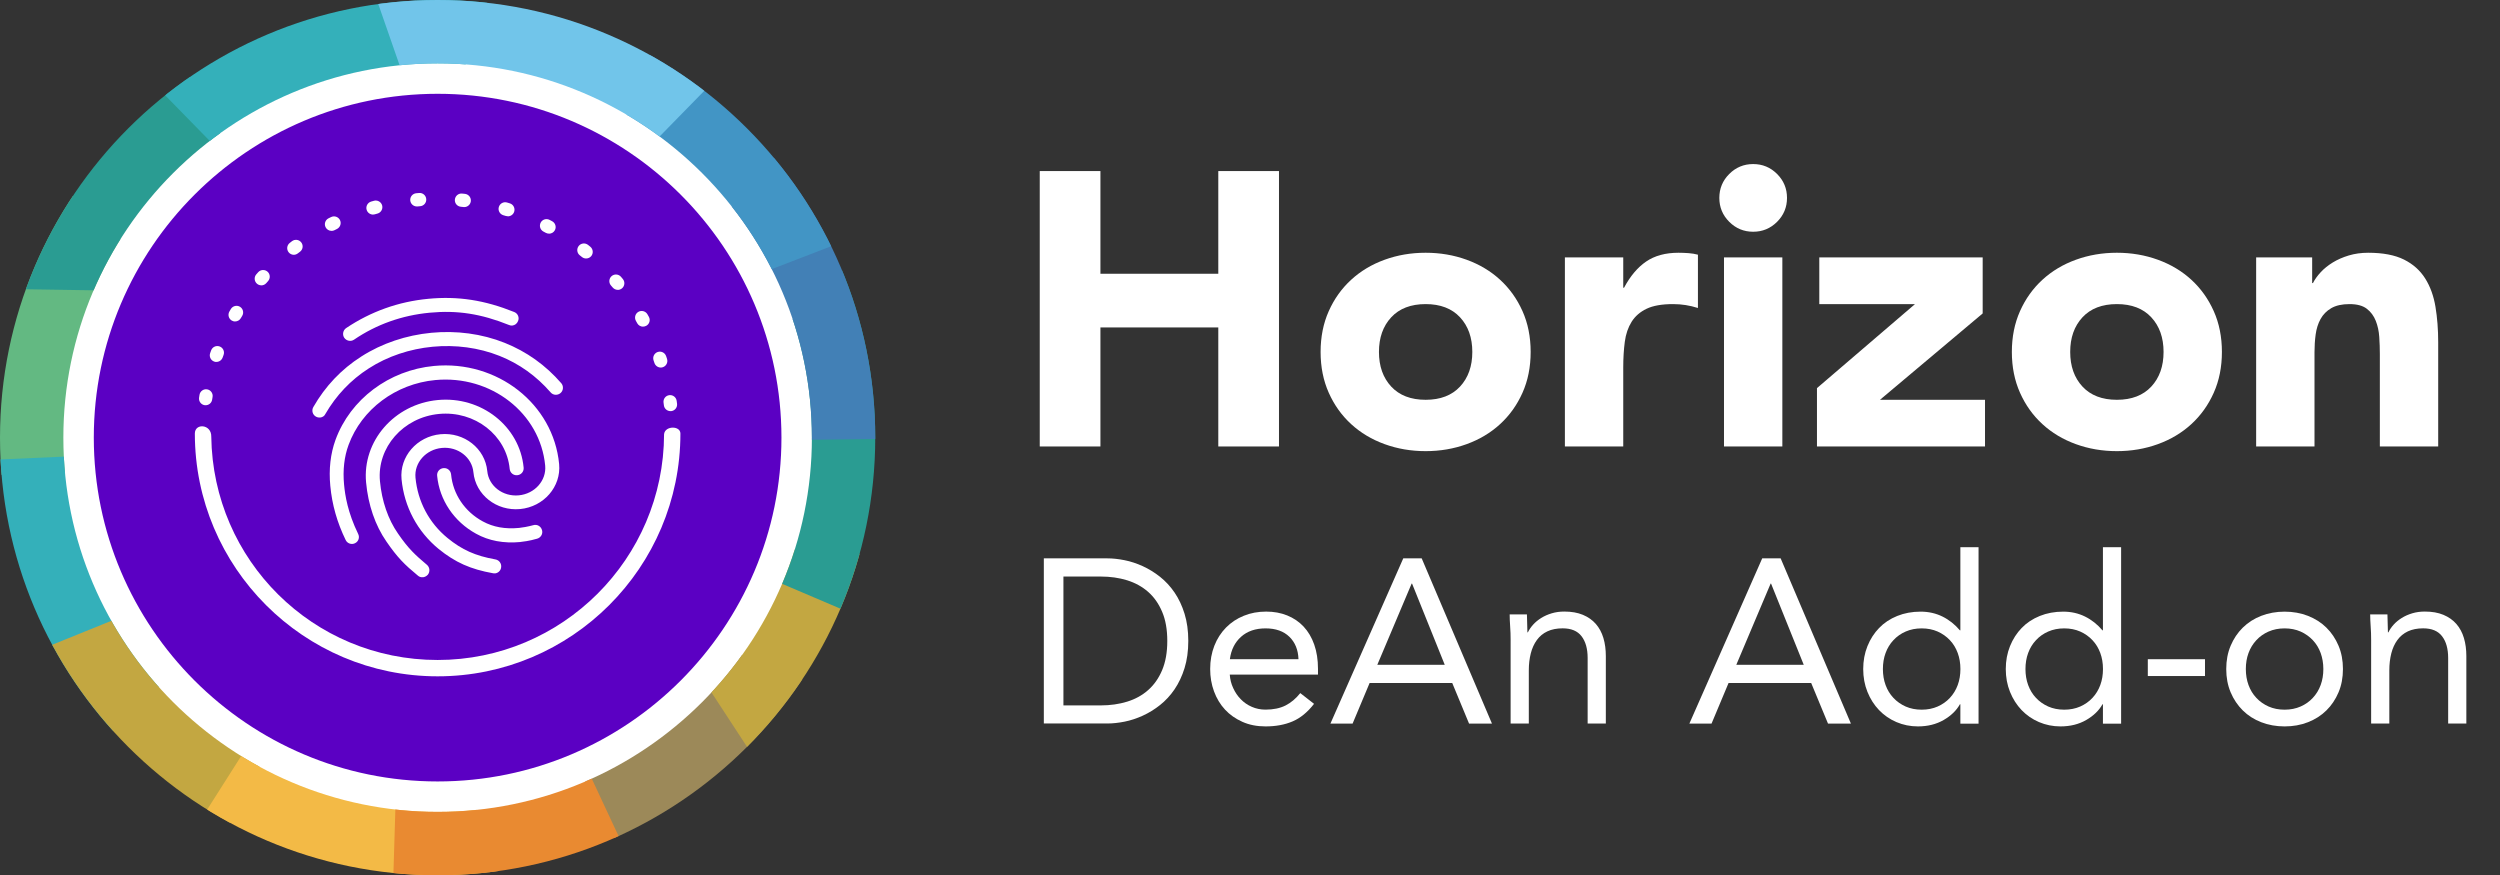 <?xml version="1.0" encoding="UTF-8"?>
<svg xmlns="http://www.w3.org/2000/svg" xmlns:xlink="http://www.w3.org/1999/xlink" id="Layer_1" viewBox="0 0 514.14 180">
  <rect x="0" y="0" width="514.14" height="180" fill="#333333" stroke="none"/>
  <defs>
    <style>.cls-1{fill:none;}.cls-2{fill:#c3a741;}.cls-2,.cls-3,.cls-4,.cls-5,.cls-6,.cls-7,.cls-8,.cls-9,.cls-10,.cls-11{fill-rule:evenodd;}.cls-3{fill:#4295c5;}.cls-4{fill:#f3ba46;}.cls-5{fill:#34b0ba;}.cls-6{fill:#e98a31;}.cls-7{fill:#2a9c92;}.cls-8{fill:#4280b6;}.cls-12{fill:#fff;}.cls-9{fill:#63b982;}.cls-10{fill:#9c8959;}.cls-11{fill:#71c5ea;}.cls-13{fill:#5b00c3;}.cls-14{clip-path:url(#clippath);}</style>
    <clipPath id="clippath">
      <path class="cls-1" d="M90,180C40.36,180,0,139.64,0,90S40.36,0,90,0s90,40.36,90,90-40.36,90-90,90ZM90,13.03C47.57,13.03,13.03,47.57,13.03,90s34.54,76.97,76.97,76.97,76.97-34.54,76.97-76.97S132.43,13.03,90,13.03Z"></path>
    </clipPath>
  </defs>
  <circle class="cls-13" cx="90" cy="90" r="70.91"></circle>
  <path class="cls-12" d="M90,172.02c-45.23,0-82.02-36.79-82.02-82.02S44.77,7.98,90,7.98s82.02,36.79,82.02,82.02-36.79,82.02-82.02,82.02ZM90,19.29c-38.99,0-70.71,31.72-70.71,70.71s31.72,70.71,70.71,70.71,70.71-31.72,70.71-70.71S128.99,19.29,90,19.29Z"></path>
  <g class="cls-14">
    <polygon class="cls-10" points="143.16 205.71 116.64 153.42 120.1 121.42 176.89 144.54 143.16 205.71"></polygon>
    <polygon class="cls-2" points="168.41 176.19 134.22 123.9 138.32 111.39 194.47 115.02 168.41 176.19"></polygon>
    <polygon class="cls-7" points="194.59 134.45 148.46 114.79 144.08 84.29 178.67 50.16 194.59 134.45"></polygon>
    <polygon class="cls-9" points="-30.9 99.11 31.6 96.23 50.28 72.65 6.92 32.86 -30.9 99.11"></polygon>
    <polygon class="cls-7" points="-4.67 59.33 57.83 60.31 59.67 54.31 33.09 4.61 -4.67 59.33"></polygon>
    <polygon class="cls-5" points="22.31 7.67 56.39 42.55 89.31 31.77 105.28 -14.13 22.31 7.67"></polygon>
    <polygon class="cls-8" points="213.04 89.88 151.11 90.63 130.7 65.55 168.99 20.87 213.04 89.88"></polygon>
    <polygon class="cls-5" points="-19.72 95.36 38.86 92.77 66.59 109.08 22.08 151.29 -19.72 95.36"></polygon>
    <polygon class="cls-2" points="-3.23 138.26 58.52 113.24 68.21 129.78 41.74 179.48 -3.23 138.26"></polygon>
    <polygon class="cls-4" points="39.38 171.58 60.94 137.62 90.52 146.27 107.35 191.82 39.38 171.58"></polygon>
    <polygon class="cls-6" points="80.08 206.81 81.81 150.02 113.12 141.77 138.03 195.11 80.08 206.81"></polygon>
    <polygon class="cls-3" points="183.69 45.72 121.77 69.59 119.17 48.43 139.64 -4.04 183.69 45.72"></polygon>
    <polygon class="cls-11" points="155.61 7.67 121.48 42.55 88.56 31.77 72.59 -14.13 155.61 7.67"></polygon>
  </g>
  <path class="cls-12" d="M89.69,138.78h0c-.2,0-.4,0-.6,0-.75-.02-1.35-.64-1.33-1.39.02-.75.65-1.38,1.39-1.33.18,0,.37,0,.55,0,.75,0,1.36.62,1.36,1.37,0,.75-.61,1.36-1.36,1.36ZM98.26,138.07c-.65,0-1.23-.47-1.34-1.13-.13-.74.37-1.45,1.11-1.58l.55-.1c.74-.14,1.45.35,1.59,1.09.14.74-.35,1.45-1.09,1.59l-.58.1c-.08.01-.16.02-.24.02ZM80.56,137.85c-.09,0-.18,0-.27-.03-.19-.04-.39-.08-.58-.12-.74-.16-1.21-.88-1.05-1.62s.88-1.2,1.62-1.05c.18.04.36.08.55.11.74.15,1.22.86,1.07,1.6-.13.65-.7,1.1-1.34,1.1ZM107.11,135.65c-.55,0-1.07-.34-1.28-.88-.27-.7.09-1.49.79-1.76.17-.07.34-.13.52-.2.7-.27,1.49.07,1.77.77.28.7-.07,1.49-.77,1.77-.18.07-.37.14-.55.21-.16.06-.32.09-.48.09ZM71.77,135.21c-.17,0-.35-.03-.52-.1-.18-.07-.36-.15-.55-.23-.69-.29-1.02-1.09-.73-1.79.29-.69,1.09-1.02,1.79-.73.17.07.35.14.52.22.7.29,1.03,1.08.75,1.78-.22.53-.73.85-1.26.85ZM115.34,131.59c-.46,0-.9-.23-1.16-.65-.4-.64-.2-1.48.44-1.88.16-.1.32-.2.47-.3.64-.4,1.48-.21,1.88.42.4.64.21,1.48-.42,1.88-.17.1-.33.21-.5.31-.22.14-.47.2-.72.2ZM63.64,130.95c-.26,0-.52-.07-.75-.22-.17-.11-.33-.22-.49-.33-.63-.42-.79-1.27-.37-1.89.42-.63,1.27-.79,1.89-.37.15.1.31.21.47.31.63.41.81,1.26.39,1.89-.26.4-.7.62-1.14.62ZM122.65,126.05c-.37,0-.74-.15-1-.44-.51-.55-.47-1.42.08-1.93l.41-.38c.55-.51,1.41-.49,1.93.06.52.55.49,1.41-.06,1.93l-.43.4c-.26.24-.59.36-.92.36ZM56.47,125.22c-.34,0-.68-.13-.95-.38-.14-.14-.28-.27-.42-.41-.54-.53-.54-1.39-.01-1.93.53-.54,1.39-.54,1.93-.01.13.13.27.26.4.39.54.52.56,1.39.03,1.93-.27.28-.62.42-.98.42ZM128.79,119.23c-.28,0-.57-.09-.81-.27-.6-.45-.73-1.3-.28-1.91.11-.15.22-.3.33-.45.44-.61,1.29-.75,1.9-.31.61.44.75,1.29.31,1.9-.12.16-.23.32-.35.48-.27.36-.68.55-1.1.55ZM50.51,118.25c-.43,0-.85-.2-1.12-.58l-.33-.48c-.43-.62-.27-1.47.35-1.9.62-.43,1.47-.27,1.9.35l.32.46c.43.62.28,1.47-.33,1.9-.24.17-.51.25-.78.25ZM133.53,111.38c-.2,0-.4-.04-.59-.14-.68-.33-.96-1.14-.64-1.82.08-.17.16-.34.24-.5.32-.68,1.13-.98,1.81-.66.68.32.98,1.13.66,1.81-.08.18-.17.36-.25.54-.23.49-.72.77-1.23.77ZM45.97,110.28c-.52,0-1.02-.3-1.24-.8-.08-.18-.16-.36-.24-.54-.3-.69.01-1.49.7-1.8.69-.3,1.49.01,1.8.7.07.17.15.34.23.51.31.69,0,1.49-.68,1.8-.18.08-.37.12-.56.12ZM136.68,102.76c-.11,0-.23-.01-.34-.04-.73-.19-1.17-.93-.98-1.66.05-.18.09-.36.14-.54.18-.73.92-1.18,1.65-1,.73.18,1.18.92,1,1.65-.05.19-.1.38-.15.57-.16.61-.71,1.02-1.32,1.02ZM43.02,101.59c-.62,0-1.18-.42-1.33-1.05-.05-.19-.09-.38-.13-.58-.16-.74.3-1.46,1.04-1.63.74-.16,1.46.3,1.63,1.04.04.18.08.36.12.54.17.73-.28,1.47-1.01,1.64-.1.02-.21.04-.31.04ZM138.15,93.7s-.06,0-.09,0c-.75-.05-1.32-.7-1.27-1.45.01-.19.02-.37.03-.56.04-.75.68-1.35,1.44-1.29.75.04,1.33.68,1.29,1.44-.01.2-.02.39-.04.59-.05.72-.65,1.27-1.36,1.27ZM41.79,92.5c-.73,0-1.33-.58-1.36-1.31,0-.2-.01-.39-.02-.59-.02-.75.57-1.38,1.32-1.4.74-.03,1.38.57,1.4,1.32,0,.19.01.37.02.56.03.75-.56,1.39-1.31,1.42-.02,0-.04,0-.05,0ZM137.88,84.55c-.68,0-1.27-.51-1.35-1.2-.02-.18-.05-.37-.07-.55-.1-.75.42-1.43,1.17-1.53.75-.1,1.43.42,1.53,1.17.03.19.05.39.08.59.09.75-.44,1.43-1.19,1.52-.06,0-.11.01-.17.01ZM42.29,83.34c-.07,0-.14,0-.2-.01-.74-.11-1.26-.81-1.15-1.55.03-.19.06-.39.09-.58.12-.74.82-1.25,1.56-1.13.74.12,1.25.82,1.13,1.56-.03.18-.06.37-.09.55-.1.68-.68,1.16-1.35,1.16ZM135.89,75.59c-.57,0-1.11-.37-1.3-.94-.06-.18-.12-.35-.18-.53-.24-.71.14-1.49.85-1.73.71-.24,1.49.14,1.73.85.06.19.12.37.19.56.23.72-.16,1.49-.87,1.72-.14.05-.28.07-.42.07ZM44.5,74.44c-.15,0-.3-.02-.45-.08-.71-.25-1.08-1.03-.83-1.74.07-.19.13-.38.2-.56.26-.71,1.04-1.07,1.75-.81.71.26,1.07,1.04.81,1.75-.06.17-.13.35-.19.52-.2.56-.72.91-1.29.91ZM132.24,67.18c-.48,0-.94-.25-1.19-.7l-.27-.49c-.37-.65-.14-1.49.51-1.86.65-.37,1.49-.14,1.86.51l.29.51c.37.66.13,1.49-.53,1.85-.21.12-.44.17-.66.17ZM48.36,66.12c-.23,0-.47-.06-.69-.19-.65-.38-.87-1.22-.49-1.87.1-.17.2-.34.3-.51.39-.64,1.23-.85,1.87-.46.64.39.85,1.23.46,1.87-.1.16-.19.32-.29.48-.25.43-.71.67-1.18.67ZM127.05,59.61c-.39,0-.78-.17-1.05-.49-.12-.14-.24-.28-.36-.42-.49-.57-.42-1.43.15-1.92.57-.49,1.43-.42,1.92.15.13.15.26.3.38.45.48.58.4,1.44-.17,1.92-.26.21-.56.32-.87.32ZM53.74,58.68c-.32,0-.64-.11-.9-.34-.57-.5-.62-1.36-.13-1.92.13-.15.26-.3.39-.44.5-.56,1.37-.6,1.93-.1.56.5.6,1.37.1,1.93-.12.14-.25.28-.37.42-.27.31-.65.46-1.03.46ZM120.53,53.16c-.3,0-.61-.1-.86-.31l-.44-.35c-.59-.47-.68-1.33-.21-1.92.47-.59,1.33-.68,1.92-.21l.46.37c.58.48.67,1.33.2,1.92-.27.33-.66.5-1.06.5ZM60.43,52.4c-.41,0-.81-.18-1.08-.53-.46-.6-.35-1.45.24-1.91l.46-.36c.6-.45,1.45-.34,1.91.26s.34,1.46-.26,1.91l-.45.34c-.25.19-.54.29-.83.29ZM112.91,48.05c-.22,0-.44-.05-.65-.16-.16-.09-.33-.18-.49-.26-.67-.35-.92-1.17-.58-1.84.35-.67,1.17-.92,1.84-.57.18.09.35.19.53.28.66.36.91,1.19.55,1.85-.25.46-.72.71-1.2.71ZM68.18,47.48c-.5,0-.98-.27-1.22-.75-.34-.67-.07-1.49.6-1.83.18-.09.35-.18.53-.26.68-.33,1.49-.05,1.83.62.33.68.05,1.49-.62,1.83-.17.08-.33.16-.5.25-.2.1-.41.15-.62.15ZM104.45,44.48c-.13,0-.27-.02-.41-.06l-.54-.16c-.72-.22-1.13-.98-.91-1.7.22-.72.98-1.13,1.7-.91l.56.17c.72.22,1.12.99.9,1.71-.18.58-.72.96-1.3.96ZM76.71,44.13c-.59,0-1.14-.39-1.31-.99-.21-.72.21-1.48.94-1.69l.57-.16c.72-.2,1.48.23,1.68.95.2.73-.23,1.48-.95,1.68l-.54.15c-.13.04-.25.05-.38.05ZM95.48,42.58c-.05,0-.11,0-.16,0-.18-.02-.37-.04-.55-.06-.75-.07-1.3-.74-1.22-1.49.08-.75.74-1.3,1.49-1.22.2.02.4.04.59.06.75.09,1.28.76,1.2,1.51-.08.69-.67,1.21-1.35,1.21ZM85.73,42.46c-.7,0-1.29-.53-1.36-1.24-.07-.75.49-1.41,1.24-1.48.2-.02.39-.03.59-.05.75-.07,1.41.51,1.46,1.26.06.75-.51,1.41-1.26,1.46-.19.01-.37.03-.56.05-.04,0-.08,0-.12,0Z"></path>
  <path class="cls-12" d="M136.57,89.28c-.06,25.63-20.93,46.45-46.57,46.45s-46.21-20.54-46.55-45.93c.06-2.59-3.38-2.83-3.38-.64,0,27.53,22.4,49.93,49.93,49.93s49.93-22.4,49.93-49.93c0-1.64-3.16-1.64-3.36.12Z"></path>
  <path class="cls-12" d="M105.36,66.95c-.23.02-.46-.01-.67-.11-5.76-2.31-10.63-3.07-16.33-2.53-5.67.54-10.92,2.39-15.56,5.55-.65.44-1.54.26-2-.39-.44-.65-.26-1.56.39-2,5.05-3.39,10.75-5.44,16.9-6.02,6.1-.58,11.55.26,17.67,2.72.75.3,1.09,1.14.78,1.86-.21.54-.67.87-1.18.92h0ZM65.82,85.86c-.29.03-.58-.03-.85-.18-.7-.4-.93-1.27-.53-1.97,2.45-4.28,5.76-7.77,9.85-10.38,8.55-5.49,20.05-6.61,29.51-2.82,4.5,1.8,8.4,4.58,11.62,8.29.52.59.46,1.52-.15,2.04-.62.52-1.52.46-2.04-.15-2.92-3.36-6.45-5.89-10.5-7.5-8.61-3.43-19.12-2.44-26.9,2.58-3.7,2.37-6.7,5.54-8.93,9.39-.19.42-.6.66-1.06.71h0ZM86.98,118.71c-.37.04-.76-.07-1.04-.33-2.73-2.25-4.22-3.73-6.47-7.01-2.31-3.33-3.75-7.53-4.18-12.14-.81-8.5,5.81-16.12,14.74-16.96,8.93-.85,16.86,5.39,17.66,13.89.08.8-.49,1.49-1.3,1.57-.8.08-1.49-.49-1.57-1.3-.66-6.93-7.17-12-14.53-11.3-7.36.7-12.8,6.9-12.15,13.83.39,4.12,1.67,7.84,3.71,10.77,2.14,3.12,3.54,4.4,5.95,6.43.6.52.68,1.41.19,2.03-.29.32-.65.49-1.02.53h0ZM107.01,111.47c-3.41.32-6.49-.25-9.11-1.71-4.54-2.49-7.53-6.94-8-11.92-.08-.8.49-1.49,1.3-1.57.8-.08,1.49.49,1.57,1.3.38,4.04,2.8,7.65,6.52,9.66,2.16,1.18,4.6,1.61,7.46,1.34.69-.07,1.82-.26,2.95-.57.76-.22,1.55.23,1.77,1.02.22.76-.23,1.55-1.02,1.77-1.6.47-3.03.63-3.43.67h0ZM101.81,117.92c-.11.01-.26,0-.38-.02-4.67-.83-7.81-2.24-11.22-5-4.38-3.6-7.09-8.69-7.63-14.35-.44-4.64,3.15-8.79,8.02-9.25,4.87-.46,9.17,2.94,9.61,7.58.29,3.06,3.19,5.3,6.48,4.99,3.29-.31,5.72-3.05,5.43-6.12-1.02-10.79-11.15-18.67-22.6-17.59-8.13.77-15.14,6-17.83,13.33-.9,2.42-1.21,5.2-.93,8.17.21,2.23.75,5.73,2.9,10.15.36.72.06,1.58-.66,1.91-.72.36-1.59.03-1.91-.66-1.76-3.62-2.8-7.27-3.16-11.14-.33-3.43.04-6.62,1.07-9.46,3.05-8.35,11-14.33,20.25-15.2,13.02-1.23,24.57,7.81,25.74,20.18.44,4.64-3.15,8.79-8.02,9.25-4.87.46-9.17-2.94-9.61-7.58-.29-3.06-3.19-5.3-6.48-4.99-3.29.31-5.72,3.05-5.43,6.12.46,4.89,2.79,9.3,6.58,12.4,2.97,2.43,5.72,3.67,9.86,4.41.79.13,1.3.89,1.17,1.65-.08.67-.64,1.16-1.24,1.22h0Z"></path>
  <path class="cls-12" d="M213.83,35.18h12.48v21.12h24.24v-21.12h12.48v56.64h-12.48v-24.48h-24.24v24.48h-12.48v-56.64Z"></path>
  <path class="cls-12" d="M271.59,72.38c0-3.09.56-5.89,1.68-8.4,1.12-2.51,2.65-4.65,4.6-6.44,1.95-1.79,4.24-3.16,6.88-4.12s5.45-1.44,8.44-1.44,5.8.48,8.44,1.44,4.93,2.33,6.88,4.12c1.95,1.79,3.48,3.93,4.6,6.44,1.12,2.51,1.68,5.31,1.68,8.4s-.56,5.89-1.68,8.4c-1.12,2.51-2.65,4.65-4.6,6.44-1.95,1.79-4.24,3.16-6.88,4.12-2.64.96-5.45,1.44-8.44,1.44s-5.8-.48-8.44-1.44c-2.64-.96-4.93-2.33-6.88-4.12-1.95-1.79-3.48-3.93-4.6-6.44-1.12-2.51-1.68-5.31-1.68-8.4ZM283.59,72.38c0,2.93.84,5.31,2.52,7.12,1.68,1.81,4.04,2.72,7.08,2.72s5.4-.91,7.08-2.72c1.68-1.81,2.52-4.19,2.52-7.12s-.84-5.31-2.52-7.12c-1.68-1.81-4.04-2.72-7.08-2.72s-5.4.91-7.08,2.72c-1.68,1.81-2.52,4.19-2.52,7.12Z"></path>
  <path class="cls-12" d="M321.83,52.94h12v6.24h.16c1.28-2.4,2.8-4.2,4.56-5.4,1.76-1.2,3.97-1.8,6.64-1.8.69,0,1.39.03,2.08.08.69.05,1.33.16,1.92.32v10.96c-.85-.27-1.69-.47-2.52-.6-.83-.13-1.69-.2-2.6-.2-2.29,0-4.11.32-5.44.96-1.33.64-2.36,1.53-3.08,2.68-.72,1.15-1.19,2.52-1.4,4.12-.21,1.6-.32,3.36-.32,5.28v16.24h-12v-38.88Z"></path>
  <path class="cls-12" d="M353.59,40.7c0-1.92.68-3.56,2.04-4.92s3-2.04,4.92-2.04,3.56.68,4.92,2.04,2.04,3,2.04,4.92-.68,3.56-2.04,4.92c-1.36,1.36-3,2.04-4.92,2.04s-3.56-.68-4.92-2.04c-1.36-1.36-2.04-3-2.04-4.92ZM354.55,52.94h12v38.88h-12v-38.88Z"></path>
  <path class="cls-12" d="M373.67,79.82l20.16-17.28h-19.68v-9.6h33.6v11.52l-21.12,17.76h21.6v9.6h-34.56v-12Z"></path>
  <path class="cls-12" d="M413.75,72.38c0-3.09.56-5.89,1.68-8.4,1.12-2.51,2.65-4.65,4.6-6.44,1.95-1.79,4.24-3.16,6.88-4.12,2.64-.96,5.45-1.44,8.44-1.44s5.8.48,8.44,1.44c2.64.96,4.93,2.33,6.88,4.12,1.95,1.79,3.48,3.93,4.6,6.44,1.12,2.51,1.68,5.31,1.68,8.4s-.56,5.89-1.68,8.4c-1.12,2.51-2.65,4.65-4.6,6.44-1.95,1.79-4.24,3.16-6.88,4.12-2.64.96-5.45,1.44-8.44,1.44s-5.8-.48-8.44-1.44c-2.64-.96-4.93-2.33-6.88-4.12s-3.48-3.93-4.6-6.44c-1.12-2.51-1.68-5.31-1.68-8.4ZM425.75,72.38c0,2.93.84,5.31,2.52,7.12,1.68,1.81,4.04,2.72,7.08,2.72s5.4-.91,7.08-2.72c1.68-1.81,2.52-4.19,2.52-7.12s-.84-5.31-2.52-7.12c-1.68-1.81-4.04-2.72-7.08-2.72s-5.4.91-7.08,2.72c-1.68,1.81-2.52,4.19-2.52,7.12Z"></path>
  <path class="cls-12" d="M463.99,52.94h11.52v5.28h.16c.37-.75.91-1.49,1.6-2.24.69-.75,1.52-1.41,2.48-2,.96-.59,2.05-1.07,3.28-1.44,1.23-.37,2.56-.56,4-.56,3.04,0,5.49.47,7.36,1.4,1.87.93,3.32,2.23,4.36,3.88s1.75,3.6,2.12,5.84c.37,2.24.56,4.67.56,7.28v21.44h-12v-19.04c0-1.12-.04-2.28-.12-3.48-.08-1.2-.32-2.31-.72-3.32-.4-1.01-1.01-1.84-1.84-2.48-.83-.64-2.01-.96-3.56-.96s-2.8.28-3.76.84c-.96.56-1.69,1.31-2.2,2.24-.51.93-.84,1.99-1,3.16-.16,1.17-.24,2.4-.24,3.68v19.36h-12v-38.88Z"></path>
  <path class="cls-12" d="M214.67,114.83h13.06c1.12,0,2.3.13,3.55.38s2.49.66,3.72,1.22c1.23.56,2.42,1.29,3.55,2.18,1.14.9,2.14,1.98,3,3.24.86,1.26,1.55,2.72,2.06,4.37.51,1.65.77,3.51.77,5.59s-.26,3.94-.77,5.59c-.51,1.65-1.2,3.1-2.06,4.37-.86,1.26-1.86,2.34-3,3.24-1.14.9-2.32,1.62-3.55,2.18-1.23.56-2.47.97-3.72,1.22s-2.43.38-3.55.38h-13.06v-33.98ZM218.7,145.07h7.68c1.95,0,3.76-.26,5.42-.77,1.66-.51,3.1-1.3,4.32-2.38,1.22-1.07,2.18-2.44,2.88-4.1.7-1.66,1.06-3.66,1.06-6s-.35-4.34-1.06-6c-.7-1.66-1.66-3.03-2.88-4.1-1.22-1.07-2.66-1.86-4.32-2.38-1.66-.51-3.47-.77-5.42-.77h-7.68v26.5Z"></path>
  <path class="cls-12" d="M270.25,144.74c-1.34,1.73-2.82,2.94-4.42,3.62-1.6.69-3.46,1.03-5.57,1.03-1.76,0-3.34-.31-4.75-.94s-2.6-1.46-3.58-2.52-1.73-2.3-2.26-3.74c-.53-1.44-.79-2.98-.79-4.61,0-1.73.29-3.32.86-4.78s1.38-2.7,2.4-3.74c1.02-1.04,2.24-1.85,3.65-2.42,1.41-.58,2.94-.86,4.61-.86,1.57,0,3.01.26,4.32.79,1.31.53,2.44,1.3,3.38,2.3.94,1.01,1.67,2.24,2.18,3.7.51,1.46.77,3.11.77,4.97v1.2h-18.14c.06.96.29,1.88.7,2.76.4.88.92,1.65,1.56,2.3.64.66,1.39,1.18,2.26,1.56.86.38,1.81.58,2.83.58,1.63,0,3.01-.29,4.13-.86s2.13-1.42,3.02-2.54l2.83,2.21ZM267.04,135.57c-.06-1.92-.69-3.46-1.87-4.61-1.18-1.15-2.82-1.73-4.9-1.73s-3.76.58-5.04,1.73c-1.28,1.15-2.05,2.69-2.3,4.61h14.11Z"></path>
  <path class="cls-12" d="M288.59,114.83h3.79l14.45,33.98h-4.71l-3.46-8.35h-16.99l-3.5,8.35h-4.56l14.98-33.98ZM290.41,120.02h-.1l-7.06,16.7h13.87l-6.72-16.7Z"></path>
  <path class="cls-12" d="M310.67,131.68c0-1.02-.03-1.98-.1-2.88-.06-.9-.1-1.71-.1-2.45h3.55c0,.61.02,1.22.05,1.82.03.61.05,1.23.05,1.87h.1c.26-.54.62-1.07,1.08-1.58s1.02-.97,1.66-1.37c.64-.4,1.36-.72,2.16-.96.8-.24,1.66-.36,2.59-.36,1.47,0,2.74.22,3.82.67,1.07.45,1.96,1.07,2.66,1.87.7.8,1.22,1.77,1.56,2.9s.5,2.38.5,3.72v13.87h-3.74v-13.49c0-1.89-.42-3.38-1.25-4.46-.83-1.09-2.13-1.63-3.89-1.63-1.22,0-2.26.21-3.14.62s-1.6,1.01-2.16,1.78c-.56.77-.98,1.68-1.25,2.74-.27,1.06-.41,2.22-.41,3.5v10.94h-3.74v-17.14Z"></path>
  <path class="cls-12" d="M362.41,114.83h3.79l14.45,33.98h-4.71l-3.46-8.35h-16.99l-3.5,8.35h-4.56l14.98-33.98ZM364.24,120.02h-.1l-7.06,16.7h13.87l-6.72-16.7Z"></path>
  <path class="cls-12" d="M403.17,144.83h-.1c-.71,1.28-1.82,2.36-3.34,3.24-1.52.88-3.29,1.32-5.3,1.32-1.57,0-3.04-.3-4.42-.89-1.38-.59-2.57-1.42-3.58-2.47-1.01-1.06-1.8-2.3-2.38-3.74-.58-1.44-.87-3.01-.87-4.7s.29-3.26.87-4.7c.58-1.44,1.38-2.69,2.4-3.74,1.02-1.06,2.26-1.88,3.72-2.47,1.46-.59,3.06-.89,4.82-.89,1.63,0,3.13.34,4.49,1.01,1.36.67,2.55,1.62,3.58,2.83h.1v-17.09h3.74v36.29h-3.74v-3.98ZM403.17,137.59c0-1.18-.18-2.28-.55-3.29-.37-1.01-.9-1.89-1.61-2.64-.7-.75-1.54-1.34-2.52-1.78-.98-.43-2.07-.65-3.29-.65s-2.31.22-3.29.65c-.98.43-1.82,1.02-2.52,1.78-.71.75-1.24,1.63-1.61,2.64-.37,1.01-.55,2.1-.55,3.29s.18,2.28.55,3.29c.37,1.01.9,1.89,1.61,2.64.7.75,1.54,1.34,2.52,1.78.98.43,2.07.65,3.29.65s2.31-.22,3.29-.65c.97-.43,1.82-1.02,2.52-1.78.7-.75,1.24-1.63,1.61-2.64.37-1.01.55-2.1.55-3.29Z"></path>
  <path class="cls-12" d="M432.49,144.83h-.1c-.71,1.28-1.82,2.36-3.34,3.24-1.52.88-3.29,1.32-5.3,1.32-1.57,0-3.04-.3-4.42-.89-1.38-.59-2.57-1.42-3.58-2.47-1.01-1.06-1.8-2.3-2.38-3.74-.58-1.44-.87-3.01-.87-4.7s.29-3.26.87-4.7c.58-1.44,1.38-2.69,2.4-3.74,1.02-1.06,2.26-1.88,3.72-2.47,1.46-.59,3.06-.89,4.82-.89,1.63,0,3.13.34,4.49,1.01,1.36.67,2.55,1.62,3.58,2.83h.1v-17.09h3.74v36.29h-3.74v-3.98ZM432.49,137.59c0-1.18-.18-2.28-.55-3.29-.37-1.01-.9-1.89-1.61-2.64-.7-.75-1.54-1.34-2.52-1.78-.98-.43-2.07-.65-3.29-.65s-2.31.22-3.29.65c-.98.43-1.82,1.02-2.52,1.78-.71.75-1.24,1.63-1.61,2.64-.37,1.01-.55,2.1-.55,3.29s.18,2.28.55,3.29c.37,1.01.9,1.89,1.61,2.64.7.75,1.54,1.34,2.52,1.78.98.43,2.07.65,3.29.65s2.31-.22,3.29-.65c.97-.43,1.82-1.02,2.52-1.78.7-.75,1.24-1.63,1.61-2.64.37-1.01.55-2.1.55-3.29Z"></path>
  <path class="cls-12" d="M441.71,135.57h11.76v3.46h-11.76v-3.46Z"></path>
  <path class="cls-12" d="M457.84,137.59c0-1.76.3-3.36.91-4.8.61-1.44,1.44-2.68,2.5-3.72,1.06-1.04,2.32-1.85,3.79-2.42s3.07-.86,4.8-.86,3.33.29,4.8.86c1.47.58,2.74,1.38,3.79,2.42,1.06,1.04,1.89,2.28,2.5,3.72.61,1.44.91,3.04.91,4.8s-.3,3.36-.91,4.8c-.61,1.44-1.44,2.68-2.5,3.72-1.06,1.04-2.32,1.85-3.79,2.42-1.47.58-3.07.86-4.8.86s-3.33-.29-4.8-.86-2.74-1.38-3.79-2.42-1.89-2.28-2.5-3.72c-.61-1.44-.91-3.04-.91-4.8ZM461.87,137.59c0,1.18.18,2.28.55,3.29.37,1.01.9,1.89,1.61,2.64.7.75,1.54,1.34,2.52,1.78.98.43,2.07.65,3.29.65s2.31-.22,3.29-.65c.98-.43,1.82-1.02,2.52-1.78.7-.75,1.24-1.63,1.61-2.64.37-1.01.55-2.1.55-3.29s-.19-2.28-.55-3.29c-.37-1.01-.9-1.89-1.61-2.64-.71-.75-1.54-1.34-2.52-1.78-.98-.43-2.07-.65-3.29-.65s-2.31.22-3.29.65c-.98.43-1.82,1.02-2.52,1.78-.7.75-1.24,1.63-1.61,2.64-.37,1.01-.55,2.1-.55,3.29Z"></path>
  <path class="cls-12" d="M487.64,131.68c0-1.02-.03-1.98-.1-2.88-.06-.9-.1-1.71-.1-2.45h3.55c0,.61.02,1.22.05,1.82s.05,1.23.05,1.87h.1c.26-.54.62-1.07,1.08-1.58s1.02-.97,1.66-1.37,1.36-.72,2.16-.96c.8-.24,1.66-.36,2.59-.36,1.47,0,2.74.22,3.82.67,1.07.45,1.96,1.07,2.66,1.87.7.8,1.22,1.77,1.56,2.9s.5,2.38.5,3.72v13.87h-3.74v-13.49c0-1.89-.42-3.38-1.25-4.46-.83-1.09-2.13-1.63-3.89-1.63-1.22,0-2.26.21-3.14.62-.88.42-1.6,1.01-2.16,1.78-.56.77-.98,1.68-1.25,2.74-.27,1.06-.41,2.22-.41,3.5v10.94h-3.74v-17.14Z"></path>
</svg>
